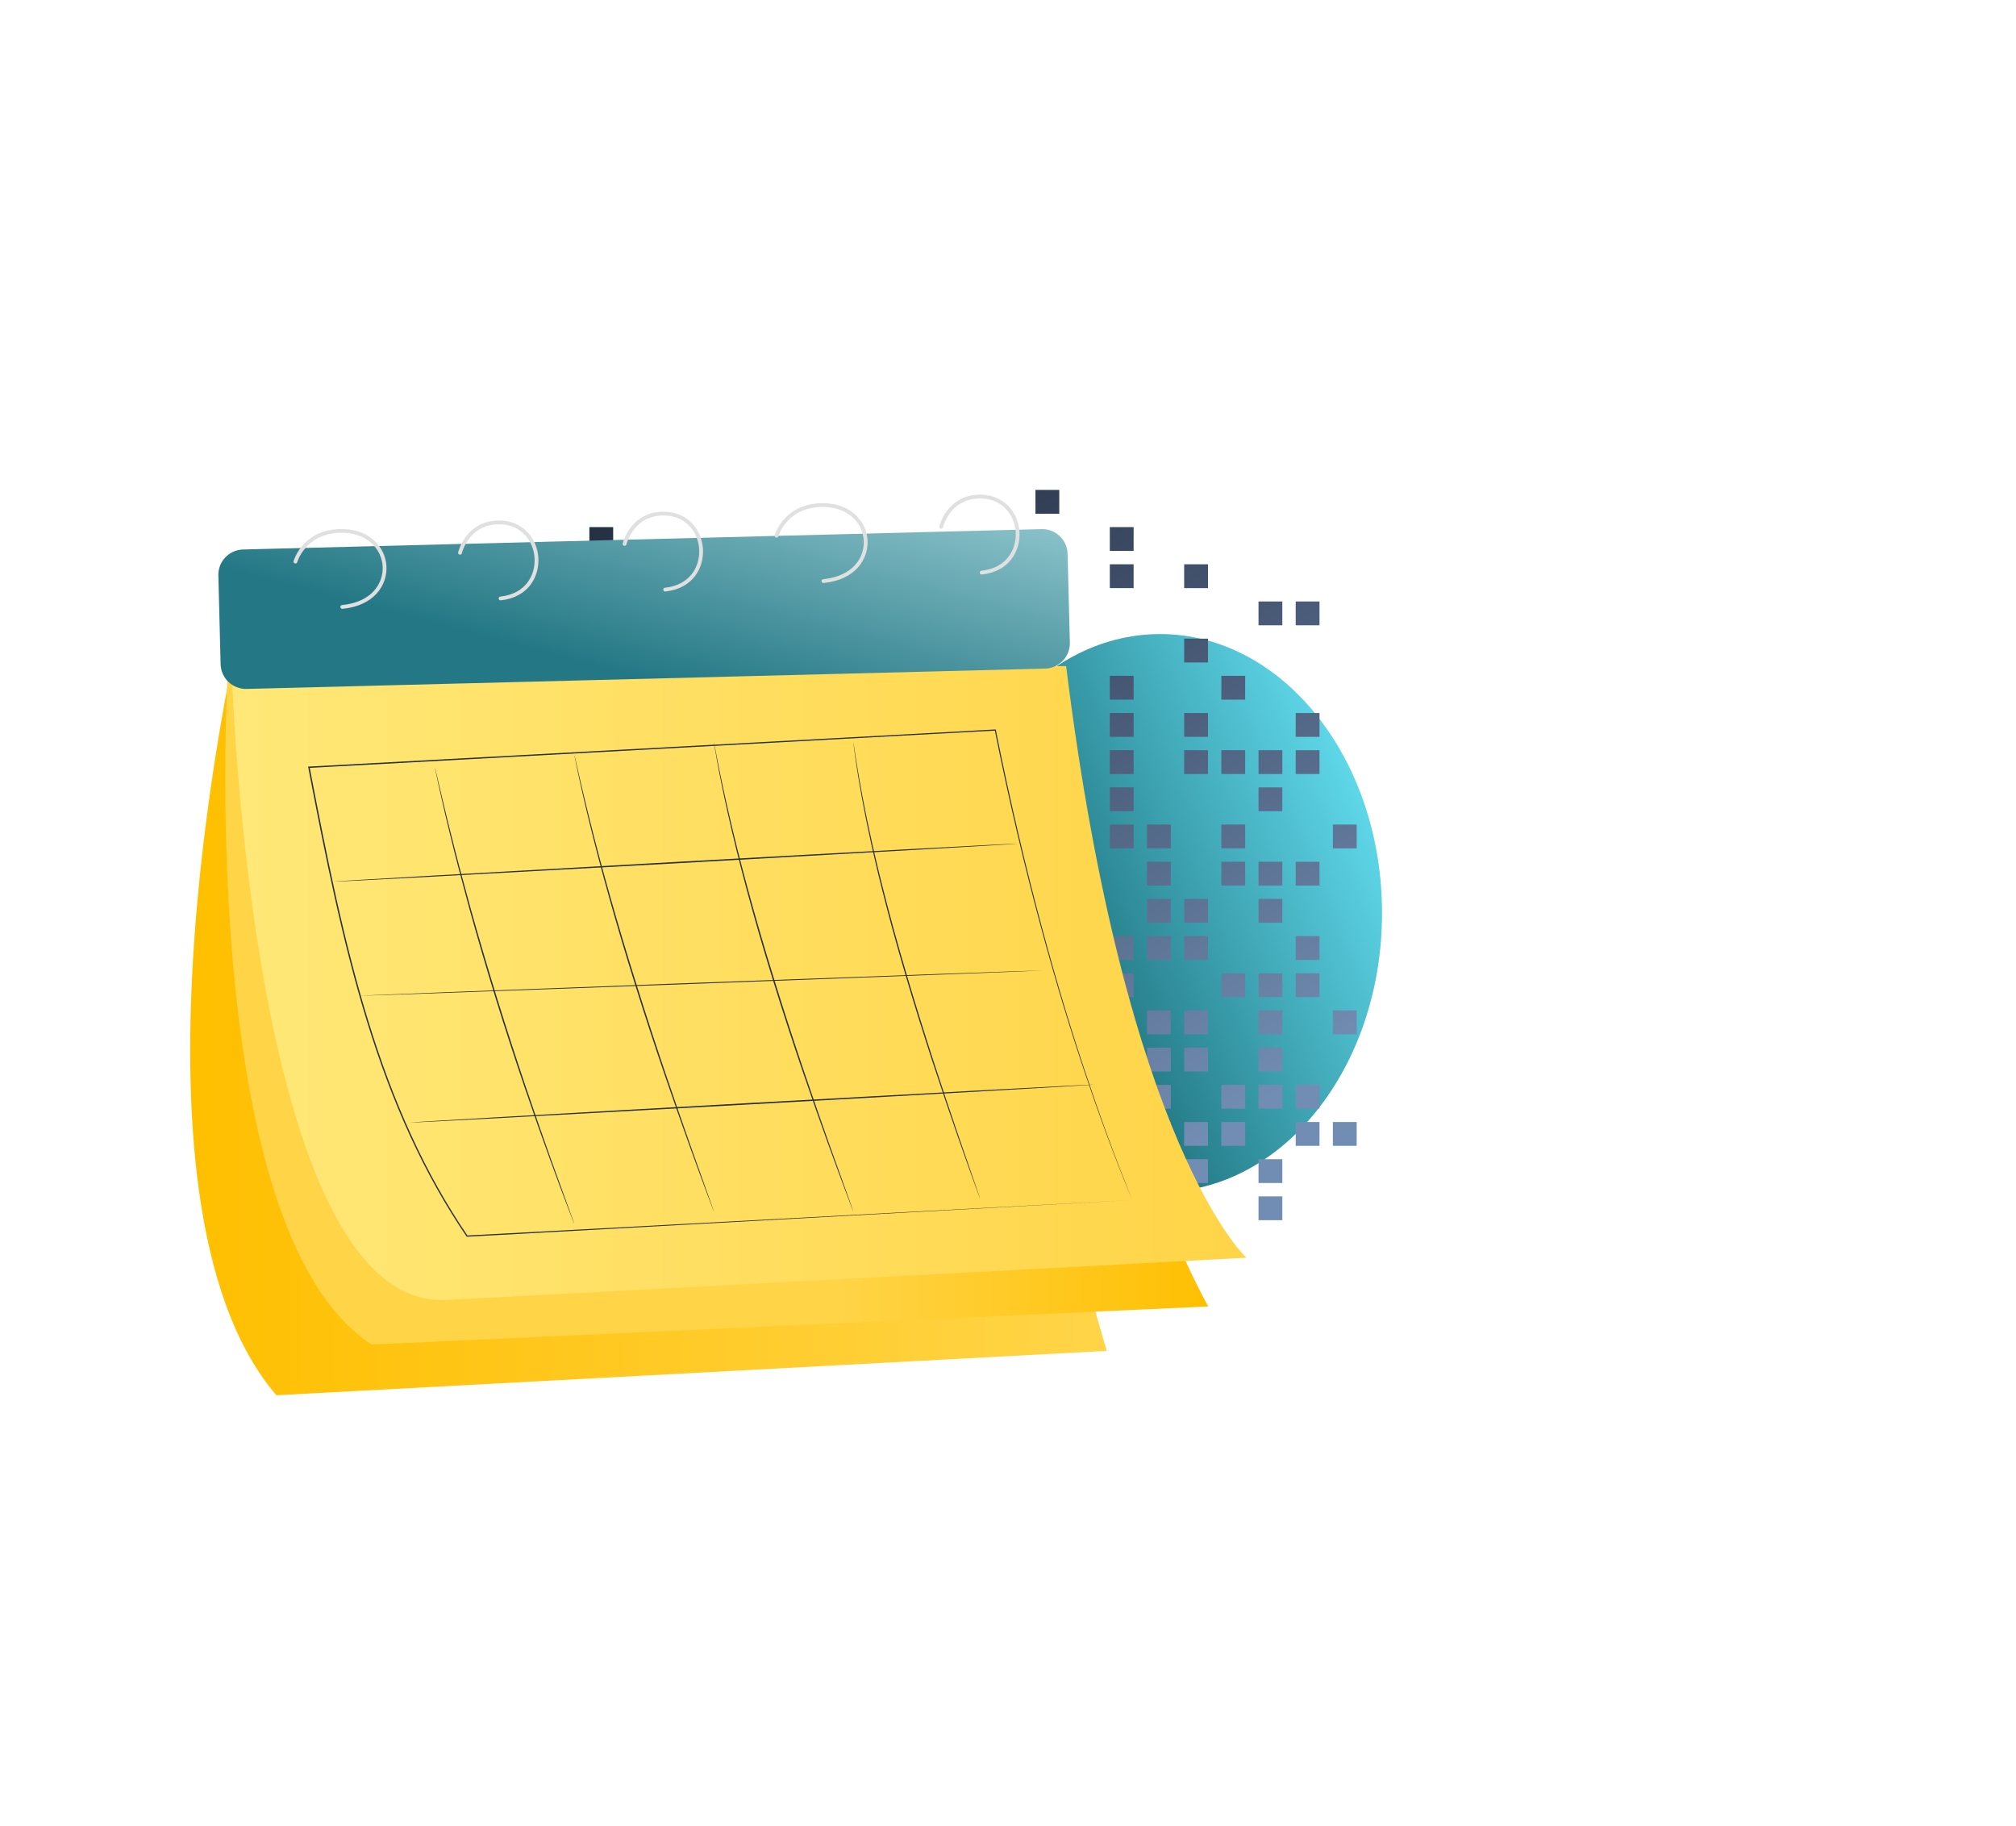 <svg width="159" height="144" viewBox="0 0 159 144" fill="none" xmlns="http://www.w3.org/2000/svg">
<g filter="url(#filter0_f_1392_3152)">
<ellipse cx="91.5" cy="72" rx="17.5" ry="22" fill="url(#paint0_linear_1392_3152)"/>
</g>
<path d="M25.96 66.898H27.838V65.02H25.96V66.898ZM25.96 81.557H27.838V79.679H25.96V81.557ZM25.96 93.284H27.838V91.406H25.96V93.284ZM28.892 63.966H30.77V62.088H28.892V63.966ZM28.892 72.762H30.77V70.884H28.892V72.762ZM28.892 75.694H30.77V73.816H28.892V75.694ZM28.892 87.421H30.77V85.543H28.892V87.421ZM28.892 90.353H30.77V88.475H28.892V90.353ZM31.823 58.102H33.702V56.224H31.823V58.102ZM31.823 66.898H33.702V65.02H31.823V66.898ZM31.823 69.83H33.702V67.952H31.823V69.83ZM31.823 84.489H33.702V82.611H31.823V84.489ZM31.823 90.353H33.702V88.475H31.823V90.353ZM31.823 93.284H33.702V91.406H31.823V93.284ZM34.756 61.034H36.634V59.156H34.756V61.034ZM34.756 63.966H36.634V62.088H34.756V63.966ZM34.756 75.693H36.634V73.815H34.756V75.693ZM34.756 78.625H36.634V76.747H34.756V78.625ZM34.756 84.489H36.634V82.611H34.756V84.489ZM34.756 87.421H36.634V85.543H34.756V87.421ZM34.756 93.284H36.634V91.406H34.756V93.284ZM34.756 96.217H36.634V94.339H34.756V96.217ZM37.688 49.306H39.566V47.428H37.688V49.306ZM37.688 58.102H39.566V56.224H37.688V58.102ZM37.688 63.966H39.566V62.088H37.688V63.966ZM37.688 66.898H39.566V65.02H37.688V66.898ZM37.688 72.761H39.566V70.883H37.688V72.761ZM37.688 81.557H39.566V79.679H37.688V81.557ZM37.688 87.42H39.566V85.542H37.688V87.42ZM37.688 90.353H39.566V88.475H37.688V90.353ZM40.62 55.17H42.498V53.292H40.62V55.17ZM40.62 61.034H42.498V59.156H40.62V61.034ZM40.62 66.897H42.498V65.019H40.62V66.897ZM40.62 69.829H42.498V67.951H40.62V69.829ZM40.62 72.761H42.498V70.883H40.62V72.761ZM40.62 75.693H42.498V73.815H40.62V75.693ZM40.62 81.557H42.498V79.679H40.62V81.557ZM40.62 87.42H42.498V85.542H40.62V87.42ZM40.62 90.353H42.498V88.475H40.62V90.353ZM43.552 52.238H45.43V50.36H43.552V52.238ZM43.552 61.034H45.43V59.156H43.552V61.034ZM43.552 72.761H45.43V70.883H43.552V72.761ZM43.552 78.625H45.43V76.747H43.552V78.625ZM43.552 81.557H45.43V79.679H43.552V81.557ZM43.552 84.489H45.43V82.611H43.552V84.489ZM43.552 87.421H45.43V85.543H43.552V87.421ZM43.552 96.217H45.43V94.339H43.552V96.217ZM46.483 43.443H48.361V41.565H46.483V43.443ZM46.483 46.375H48.361V44.497H46.483V46.375ZM46.483 49.307H48.361V47.429H46.483V49.307ZM46.483 52.239H48.361V50.361H46.483V52.239ZM46.483 55.171H48.361V53.293H46.483V55.171ZM46.483 58.103H48.361V56.225H46.483V58.103ZM46.483 61.035H48.361V59.157H46.483V61.035ZM46.483 63.967H48.361V62.089H46.483V63.967ZM46.483 66.899H48.361V65.021H46.483V66.899ZM46.483 72.763H48.361V70.885H46.483V72.763ZM46.483 75.695H48.361V73.817H46.483V75.695ZM46.483 78.627H48.361V76.749H46.483V78.627ZM46.483 81.559H48.361V79.681H46.483V81.559ZM46.483 90.355H48.361V88.477H46.483V90.355ZM49.415 49.308H51.293V47.43H49.415V49.308ZM49.415 52.24H51.293V50.362H49.415V52.24ZM49.415 58.104H51.293V56.226H49.415V58.104ZM49.415 63.967H51.293V62.089H49.415V63.967ZM49.415 66.899H51.293V65.021H49.415V66.899ZM49.415 72.763H51.293V70.885H49.415V72.763ZM49.415 78.626H51.293V76.748H49.415V78.626ZM49.415 81.558H51.293V79.68H49.415V81.558ZM49.415 84.49H51.293V82.612H49.415V84.49ZM49.415 87.422H51.293V85.544H49.415V87.422ZM49.415 90.355H51.293V88.477H49.415V90.355ZM52.347 55.172H54.225V53.294H52.347V55.172ZM52.347 58.104H54.225V56.226H52.347V58.104ZM52.347 66.9H54.225V65.022H52.347V66.9ZM52.347 69.832H54.225V67.954H52.347V69.832ZM52.347 72.764H54.225V70.886H52.347V72.764ZM52.347 75.696H54.225V73.818H52.347V75.696ZM52.347 81.559H54.225V79.681H52.347V81.559ZM52.347 87.423H54.225V85.545H52.347V87.423ZM52.347 90.355H54.225V88.477H52.347V90.355ZM52.347 93.287H54.225V91.409H52.347V93.287ZM52.347 96.219H54.225V94.341H52.347V96.219ZM55.279 52.24H57.157V50.362H55.279V52.24ZM55.279 63.968H57.157V62.09H55.279V63.968ZM55.279 69.832H57.157V67.954H55.279V69.832ZM55.279 75.695H57.157V73.817H55.279V75.695ZM55.279 78.627H57.157V76.749H55.279V78.627ZM55.279 81.559H57.157V79.681H55.279V81.559ZM55.279 84.491H57.157V82.613H55.279V84.491ZM55.279 90.355H57.157V88.477H55.279V90.355ZM58.211 81.559H60.089V79.681H58.211V81.559ZM58.211 84.491H60.089V82.613H58.211V84.491ZM58.211 87.424H60.089V85.546H58.211V87.424ZM58.211 93.287H60.089V91.409H58.211V93.287ZM61.143 46.377H63.021V44.499H61.143V46.377ZM61.143 49.309H63.021V47.431H61.143V49.309ZM61.143 52.241H63.021V50.363H61.143V52.241ZM61.143 55.173H63.021V53.295H61.143V55.173ZM61.143 58.105H63.021V56.227H61.143V58.105ZM61.143 63.969H63.021V62.091H61.143V63.969ZM61.143 66.901H63.021V65.023H61.143V66.901ZM61.143 78.628H63.021V76.75H61.143V78.628ZM61.143 81.56H63.021V79.682H61.143V81.56ZM61.143 84.492H63.021V82.614H61.143V84.492ZM61.143 87.424H63.021V85.546H61.143V87.424ZM61.143 90.356H63.021V88.478H61.143V90.356ZM64.076 49.31H65.954V47.432H64.076V49.31ZM64.076 58.106H65.954V56.228H64.076V58.106ZM64.076 66.901H65.954V65.023H64.076V66.901ZM64.076 69.833H65.954V67.955H64.076V69.833ZM64.076 72.765H65.954V70.887H64.076V72.765ZM64.076 78.629H65.954V76.751H64.076V78.629ZM64.076 84.492H65.954V82.614H64.076V84.492ZM64.076 87.424H65.954V85.546H64.076V87.424ZM64.076 93.288H65.954V91.41H64.076V93.288ZM67.007 52.242H68.885V50.364H67.007V52.242ZM67.007 55.173H68.885V53.295H67.007V55.173ZM67.007 61.037H68.885V59.159H67.007V61.037ZM67.007 72.765H68.885V70.887H67.007V72.765ZM67.007 75.697H68.885V73.819H67.007V75.697ZM67.007 78.629H68.885V76.751H67.007V78.629ZM67.007 84.492H68.885V82.614H67.007V84.492ZM67.007 87.424H68.885V85.546H67.007V87.424ZM67.007 93.288H68.885V91.41H67.007V93.288ZM67.007 96.22H68.885V94.342H67.007V96.22ZM69.94 46.378H71.817V44.5H69.94V46.378ZM69.94 49.31H71.817V47.432H69.94V49.31ZM69.94 52.242H71.817V50.364H69.94V52.242ZM69.94 58.106H71.817V56.228H69.94V58.106ZM69.94 63.969H71.817V62.091H69.94V63.969ZM69.94 66.901H71.817V65.023H69.94V66.901ZM69.94 72.765H71.817V70.887H69.94V72.765ZM69.94 78.628H71.817V76.75H69.94V78.628ZM69.94 81.56H71.817V79.682H69.94V81.56ZM69.94 84.492H71.817V82.614H69.94V84.492ZM69.94 87.424H71.817V85.546H69.94V87.424ZM72.872 46.378H74.75V44.5H72.872V46.378ZM72.872 52.242H74.75V50.364H72.872V52.242ZM72.872 61.037H74.75V59.159H72.872V61.037ZM72.872 66.901H74.75V65.023H72.872V66.901ZM72.872 69.833H74.75V67.955H72.872V69.833ZM72.872 72.765H74.75V70.887H72.872V72.765ZM72.872 75.697H74.75V73.819H72.872V75.697ZM72.872 78.629H74.75V76.751H72.872V78.629ZM72.872 81.561H74.75V79.683H72.872V81.561ZM72.872 87.424H74.75V85.546H72.872V87.424ZM72.872 90.356H74.75V88.478H72.872V90.356ZM72.872 93.288H74.75V91.41H72.872V93.288ZM75.804 63.97H77.682V62.092H75.804V63.97ZM75.804 69.833H77.682V67.955H75.804V69.833ZM75.804 78.629H77.682V76.751H75.804V78.629ZM75.804 81.561H77.682V79.683H75.804V81.561ZM75.804 84.493H77.682V82.615H75.804V84.493ZM75.804 87.425H77.682V85.547H75.804V87.425ZM75.804 93.288H77.682V91.41H75.804V93.288ZM78.736 46.378H80.614V44.5H78.736V46.378ZM78.736 49.31H80.614V47.432H78.736V49.31ZM78.736 52.242H80.614V50.364H78.736V52.242ZM78.736 61.038H80.614V59.16H78.736V61.038ZM78.736 66.902H80.614V65.024H78.736V66.902ZM78.736 72.765H80.614V70.887H78.736V72.765ZM78.736 75.697H80.614V73.819H78.736V75.697ZM78.736 81.561H80.614V79.683H78.736V81.561ZM78.736 84.493H80.614V82.615H78.736V84.493ZM78.736 87.425H80.614V85.547H78.736V87.425ZM78.736 90.357H80.614V88.479H78.736V90.357ZM78.736 96.221H80.614V94.343H78.736V96.221ZM81.666 40.511H83.544V38.633H81.666V40.511ZM81.666 52.239H83.544V50.361H81.666V52.239ZM81.666 55.17H83.544V53.292H81.666V55.17ZM81.666 61.034H83.544V59.156H81.666V61.034ZM81.666 63.966H83.544V62.088H81.666V63.966ZM81.666 75.694H83.544V73.816H81.666V75.694ZM81.666 78.626H83.544V76.748H81.666V78.626ZM81.666 84.489H83.544V82.611H81.666V84.489ZM81.666 93.285H83.544V91.407H81.666V93.285ZM81.666 96.217H83.544V94.339H81.666V96.217ZM84.598 78.626H86.476V76.748H84.598V78.626ZM84.598 69.83H86.476V67.952H84.598V69.83ZM84.598 81.558H86.476V79.68H84.598V81.558ZM84.598 93.285H86.476V91.407H84.598V93.285ZM87.53 43.443H89.408V41.565H87.53V43.443V43.443ZM87.53 46.375H89.408V44.497H87.53V46.375ZM87.53 55.171H89.408V53.293H87.53V55.171ZM87.53 58.103H89.408V56.225H87.53V58.103ZM87.53 61.035H89.408V59.157H87.53V61.035ZM87.53 63.967H89.408V62.089H87.53V63.967ZM87.53 66.899H89.408V65.021H87.53V66.899ZM87.53 75.695H89.408V73.817H87.53V75.695ZM87.53 78.627H89.408V76.749H87.53V78.627ZM87.53 81.559H89.408V79.681H87.53V81.559ZM87.53 87.422H89.408V85.544H87.53V87.422ZM87.53 90.355H89.408V88.477H87.53V90.355ZM90.462 66.899H92.34V65.021H90.462V66.899ZM90.462 69.831H92.34V67.953H90.462V69.831ZM90.462 72.763H92.34V70.885H90.462V72.763ZM90.462 75.695H92.34V73.817H90.462V75.695ZM90.462 81.559H92.34V79.681H90.462V81.559ZM90.462 84.491H92.34V82.613H90.462V84.491ZM90.462 87.423H92.34V85.545H90.462V87.423ZM90.462 90.355H92.34V88.477H90.462V90.355ZM93.394 46.376H95.272V44.498H93.394V46.376ZM93.394 52.24H95.272V50.362H93.394V52.24ZM93.394 58.104H95.272V56.226H93.394V58.104ZM93.394 61.036H95.272V59.158H93.394V61.036ZM93.394 72.763H95.272V70.885H93.394V72.763ZM93.394 75.695H95.272V73.817H93.394V75.695ZM93.394 81.559H95.272V79.681H93.394V81.559ZM93.394 84.491H95.272V82.613H93.394V84.491ZM93.394 90.355H95.272V88.477H93.394V90.355ZM93.394 93.287H95.272V91.409H93.394V93.287ZM96.326 55.172H98.204V53.294H96.326V55.172ZM96.326 61.036H98.204V59.158H96.326V61.036ZM96.326 66.899H98.204V65.021H96.326V66.899ZM96.326 69.831H98.204V67.953H96.326V69.831ZM96.326 78.627H98.204V76.749H96.326V78.627ZM96.326 87.422H98.204V85.544H96.326V87.422ZM96.326 90.355H98.204V88.477H96.326V90.355ZM99.258 49.308H101.136V47.43H99.258V49.308ZM99.258 61.036H101.136V59.158H99.258V61.036ZM99.258 63.968H101.136V62.09H99.258V63.968ZM99.258 69.831H101.136V67.953H99.258V69.831ZM99.258 72.763H101.136V70.885H99.258V72.763ZM99.258 78.627H101.136V76.749H99.258V78.627ZM99.258 81.559H101.136V79.681H99.258V81.559ZM99.258 84.491H101.136V82.613H99.258V84.491ZM99.258 87.423H101.136V85.545H99.258V87.423ZM99.258 93.287H101.136V91.409H99.258V93.287ZM99.258 96.219H101.136V94.341H99.258V96.219ZM102.19 49.308H104.068V47.43H102.19V49.308ZM102.19 58.104H104.068V56.226H102.19V58.104ZM102.19 61.036H104.068V59.158H102.19V61.036ZM102.19 69.832H104.068V67.954H102.19V69.832ZM102.19 75.695H104.068V73.817H102.19V75.695ZM102.19 78.627H104.068V76.749H102.19V78.627ZM102.19 87.423H104.068V85.545H102.19V87.423ZM102.19 90.355H104.068V88.477H102.19V90.355ZM105.122 65.022V66.9H107V65.022H105.122ZM105.122 81.559H107V79.681H105.122V81.559ZM105.122 90.355H107V88.477H105.122V90.355Z" fill="url(#paint1_linear_1392_3152)"/>
<path d="M18.891 49.523C18.891 49.523 8.437 94.453 21.8 110.023L87.3 106.523C87.3 106.523 78.225 77.944 82.277 57.889L18.891 49.523Z" fill="url(#paint2_linear_1392_3152)"/>
<path d="M17.991 52.523C17.991 52.523 15.214 96.867 29.3 106.023L95.3 103.023C95.3 103.023 84.098 83.609 83.137 52.523H17.991Z" fill="url(#paint3_linear_1392_3152)"/>
<path d="M18.3 53.373C18.3 53.373 19.842 103.33 35.204 102.514L98.3 99.18C98.3 99.18 88.791 90.486 84.084 52.523L18.3 53.373Z" fill="url(#paint4_linear_1392_3152)"/>
<path d="M89.3 94.63C89.283 94.588 89.206 94.399 89.034 93.98C88.862 93.552 88.596 92.929 88.276 92.092C87.621 90.429 86.7 87.966 85.624 84.779C83.464 78.409 80.774 69.102 78.457 57.575L78.502 57.611C63.554 58.425 44.972 59.434 24.881 60.527L24.369 60.554L24.419 60.49C25.751 67.43 27.1 74.194 29.038 80.491C30.007 83.636 31.122 86.663 32.428 89.509C33.73 92.355 35.222 95.017 36.878 97.446L36.835 97.426C67.909 95.771 88.874 94.653 89.298 94.63C88.874 94.653 67.912 95.81 36.839 97.523H36.813L36.798 97.503C35.138 95.069 33.642 92.402 32.336 89.553C31.028 86.703 29.908 83.674 28.938 80.524C26.996 74.221 25.645 67.455 24.312 60.513L24.3 60.452L24.361 60.448L24.873 60.421C44.964 59.337 63.545 58.331 78.494 57.523H78.531L78.539 57.559C80.846 69.083 83.523 78.392 85.669 84.765C86.737 87.954 87.65 90.419 88.299 92.086C88.948 93.737 89.267 94.549 89.3 94.632V94.63Z" fill="#263238"/>
<path d="M82.3 76.524C82.3 76.544 70.214 77.01 55.304 77.56C40.394 78.111 28.302 78.544 28.3 78.523C28.298 78.501 40.384 78.039 55.298 77.486C70.208 76.934 82.298 76.503 82.3 76.524Z" fill="#263238"/>
<path d="M86.3 85.524C86.3 85.554 74.212 86.251 59.304 87.079C44.389 87.906 32.3 88.552 32.3 88.522C32.3 88.493 44.383 87.795 59.298 86.968C74.208 86.141 86.298 85.495 86.3 85.524Z" fill="#263238"/>
<path d="M80.298 66.525C80.298 66.555 68.211 67.251 53.303 68.079C38.388 68.907 26.3 69.554 26.3 69.522C26.3 69.49 38.384 68.796 53.299 67.968C68.207 67.139 80.298 66.493 80.3 66.525H80.298Z" fill="#263238"/>
<path d="M45.3 96.523C45.3 96.523 45.285 96.493 45.26 96.434C45.235 96.37 45.199 96.283 45.155 96.168C45.063 95.929 44.931 95.583 44.76 95.142C44.416 94.251 43.935 92.957 43.351 91.353C42.184 88.147 40.631 83.695 39.094 78.725C38.326 76.238 37.631 73.86 37.03 71.688C36.437 69.515 35.92 67.554 35.52 65.898C35.313 65.071 35.139 64.321 34.986 63.661C34.832 63.002 34.702 62.434 34.603 61.969C34.503 61.508 34.425 61.148 34.373 60.898C34.348 60.778 34.329 60.685 34.317 60.618C34.304 60.556 34.3 60.523 34.3 60.523C34.3 60.523 34.31 60.556 34.327 60.616C34.344 60.683 34.367 60.776 34.394 60.893C34.453 61.142 34.536 61.5 34.645 61.961C34.752 62.426 34.886 62.992 35.047 63.649C35.206 64.306 35.384 65.056 35.596 65.879C36.004 67.531 36.529 69.491 37.126 71.662C37.733 73.832 38.431 76.209 39.197 78.694C40.734 83.662 42.277 88.116 43.422 91.329C43.998 92.935 44.469 94.233 44.799 95.128C44.961 95.573 45.088 95.921 45.176 96.162C45.216 96.277 45.25 96.366 45.27 96.43C45.291 96.491 45.3 96.523 45.3 96.523Z" fill="#263238"/>
<path d="M56.3 95.523C56.3 95.523 56.285 95.493 56.26 95.434C56.235 95.37 56.201 95.281 56.157 95.168C56.067 94.927 55.938 94.581 55.77 94.138C55.433 93.245 54.96 91.949 54.38 90.344C53.228 87.131 51.668 82.683 50.114 77.718C48.55 72.754 47.302 68.211 46.498 64.901C46.294 64.075 46.114 63.326 45.968 62.665C45.817 62.006 45.687 61.438 45.593 60.971C45.497 60.508 45.421 60.148 45.369 59.898C45.346 59.778 45.327 59.685 45.315 59.618C45.302 59.556 45.3 59.523 45.3 59.523C45.3 59.523 45.31 59.556 45.325 59.616L45.39 59.893C45.446 60.142 45.528 60.502 45.633 60.963C45.733 61.428 45.869 61.994 46.026 62.651C46.179 63.31 46.364 64.058 46.571 64.883C47.394 68.187 48.652 72.724 50.217 77.685C51.77 82.649 53.32 87.099 54.451 90.317C55.022 91.921 55.487 93.221 55.808 94.122C55.967 94.569 56.09 94.917 56.176 95.157C56.216 95.273 56.248 95.362 56.27 95.428C56.291 95.489 56.3 95.521 56.3 95.521V95.523Z" fill="#263238"/>
<path d="M67.3 95.523C67.3 95.523 67.285 95.492 67.26 95.432C67.235 95.365 67.199 95.276 67.153 95.16C67.059 94.915 66.925 94.559 66.753 94.106C66.406 93.192 65.918 91.862 65.319 90.218C64.134 86.927 62.531 82.368 60.956 77.267C59.371 72.167 58.142 67.49 57.389 64.076C57.198 63.222 57.028 62.451 56.897 61.769C56.758 61.088 56.639 60.502 56.557 60.02C56.474 59.542 56.407 59.17 56.361 58.912C56.34 58.789 56.323 58.694 56.312 58.623C56.302 58.559 56.3 58.523 56.3 58.523C56.3 58.523 56.31 58.557 56.323 58.621C56.337 58.69 56.356 58.785 56.382 58.908C56.432 59.166 56.505 59.538 56.597 60.013C56.685 60.493 56.813 61.079 56.955 61.757C57.093 62.436 57.267 63.207 57.464 64.059C58.236 67.467 59.476 72.138 61.061 77.235C62.635 82.333 64.226 86.896 65.392 90.194C65.983 91.835 66.46 93.167 66.793 94.092C66.957 94.549 67.084 94.904 67.174 95.151C67.216 95.27 67.248 95.361 67.27 95.428C67.291 95.49 67.3 95.523 67.3 95.523Z" fill="#263238"/>
<path d="M77.3 94.521C77.3 94.521 77.287 94.491 77.264 94.433C77.239 94.368 77.207 94.281 77.165 94.168C77.077 93.929 76.954 93.585 76.792 93.147C76.468 92.259 76.011 90.971 75.454 89.376C74.348 86.184 72.849 81.759 71.391 76.801C70.659 74.323 70.011 71.945 69.475 69.77C69.197 68.684 68.967 67.643 68.74 66.671C68.636 66.184 68.537 65.713 68.44 65.258C68.343 64.805 68.251 64.37 68.175 63.952C67.526 60.618 67.3 58.523 67.3 58.523C67.3 58.523 67.307 58.556 67.319 58.618C67.33 58.685 67.346 58.78 67.365 58.9C67.403 59.152 67.46 59.514 67.532 59.981C67.597 60.452 67.705 61.022 67.819 61.687C67.928 62.352 68.082 63.105 68.244 63.938C68.322 64.354 68.415 64.789 68.514 65.242C68.613 65.694 68.714 66.163 68.82 66.651C69.05 67.621 69.283 68.66 69.562 69.744C70.103 71.917 70.752 74.293 71.484 76.769C72.942 81.722 74.428 86.15 75.519 89.35C76.07 90.943 76.516 92.235 76.826 93.132C76.978 93.575 77.098 93.921 77.182 94.162C77.22 94.277 77.25 94.366 77.271 94.43C77.29 94.491 77.298 94.523 77.298 94.523L77.3 94.521Z" fill="#263238"/>
<path d="M82.15 41.724L19.17 43.33C18.066 43.358 17.194 44.276 17.222 45.38L17.4 52.378C17.428 53.482 18.346 54.355 19.451 54.326L82.43 52.721C83.534 52.692 84.407 51.774 84.379 50.67L84.2 43.672C84.172 42.568 83.254 41.696 82.15 41.724Z" fill="url(#paint5_linear_1392_3152)"/>
<path d="M23.299 44.286C23.299 44.286 23.932 42.018 26.675 41.871C29.012 41.745 30.253 43.229 30.329 44.647C30.405 46.065 29.424 47.622 26.997 47.862" stroke="#E0E0E0" stroke-width="0.3" stroke-linecap="round" stroke-linejoin="round"/>
<path d="M36.281 43.589C36.281 43.589 36.806 41.327 39.157 41.2C41.16 41.093 42.236 42.586 42.312 44.004C42.388 45.422 41.559 46.97 39.479 47.192" stroke="#E0E0E0" stroke-width="0.3" stroke-linecap="round" stroke-linejoin="round"/>
<path d="M49.262 42.891C49.262 42.891 49.787 40.629 52.138 40.503C54.141 40.395 55.217 41.889 55.293 43.306C55.37 44.724 54.54 46.273 52.46 46.494" stroke="#E0E0E0" stroke-width="0.3" stroke-linecap="round" stroke-linejoin="round"/>
<path d="M61.245 42.247C61.245 42.247 61.877 39.979 64.62 39.832C66.957 39.706 68.198 41.19 68.274 42.608C68.35 44.026 67.369 45.583 64.942 45.823" stroke="#E0E0E0" stroke-width="0.3" stroke-linecap="round" stroke-linejoin="round"/>
<path d="M74.226 41.549C74.226 41.549 74.751 39.288 77.102 39.161C79.105 39.053 80.181 40.547 80.257 41.965C80.333 43.383 79.504 44.931 77.424 45.153" stroke="#E0E0E0" stroke-width="0.3" stroke-linecap="round" stroke-linejoin="round"/>
<defs>
<filter id="filter0_f_1392_3152" x="24" y="0" width="135" height="144" filterUnits="userSpaceOnUse" color-interpolation-filters="sRGB">
<feFlood flood-opacity="0" result="BackgroundImageFix"/>
<feBlend mode="normal" in="SourceGraphic" in2="BackgroundImageFix" result="shape"/>
<feGaussianBlur stdDeviation="25" result="effect1_foregroundBlur_1392_3152"/>
</filter>
<linearGradient id="paint0_linear_1392_3152" x1="71.594" y1="-30.979" x2="41.492" y2="-17.475" gradientUnits="userSpaceOnUse">
<stop stop-color="#6BECFF"/>
<stop offset="1" stop-color="#20737F"/>
</linearGradient>
<linearGradient id="paint1_linear_1392_3152" x1="66.48" y1="38.633" x2="97.362" y2="88.435" gradientUnits="userSpaceOnUse">
<stop stop-color="#273146"/>
<stop offset="1" stop-color="#728DB3"/>
</linearGradient>
<linearGradient id="paint2_linear_1392_3152" x1="14.3" y1="79.023" x2="86.3" y2="79.023" gradientUnits="userSpaceOnUse">
<stop stop-color="#FFBF00"/>
<stop offset="1" stop-color="#FFD447"/>
</linearGradient>
<linearGradient id="paint3_linear_1392_3152" x1="17.3" y1="78.523" x2="96.3" y2="78.523" gradientUnits="userSpaceOnUse">
<stop offset="0.615" stop-color="#FFD447"/>
<stop offset="1" stop-color="#FFBF00"/>
</linearGradient>
<linearGradient id="paint4_linear_1392_3152" x1="18.3" y1="77.523" x2="98.3" y2="77.523" gradientUnits="userSpaceOnUse">
<stop stop-color="#FFE878"/>
<stop offset="1" stop-color="#FFD447"/>
</linearGradient>
<linearGradient id="paint5_linear_1392_3152" x1="12.05" y1="23.26" x2="7.117" y2="41.969" gradientUnits="userSpaceOnUse">
<stop stop-color="#88C0C8"/>
<stop offset="1" stop-color="#247885"/>
</linearGradient>
</defs>
</svg>
